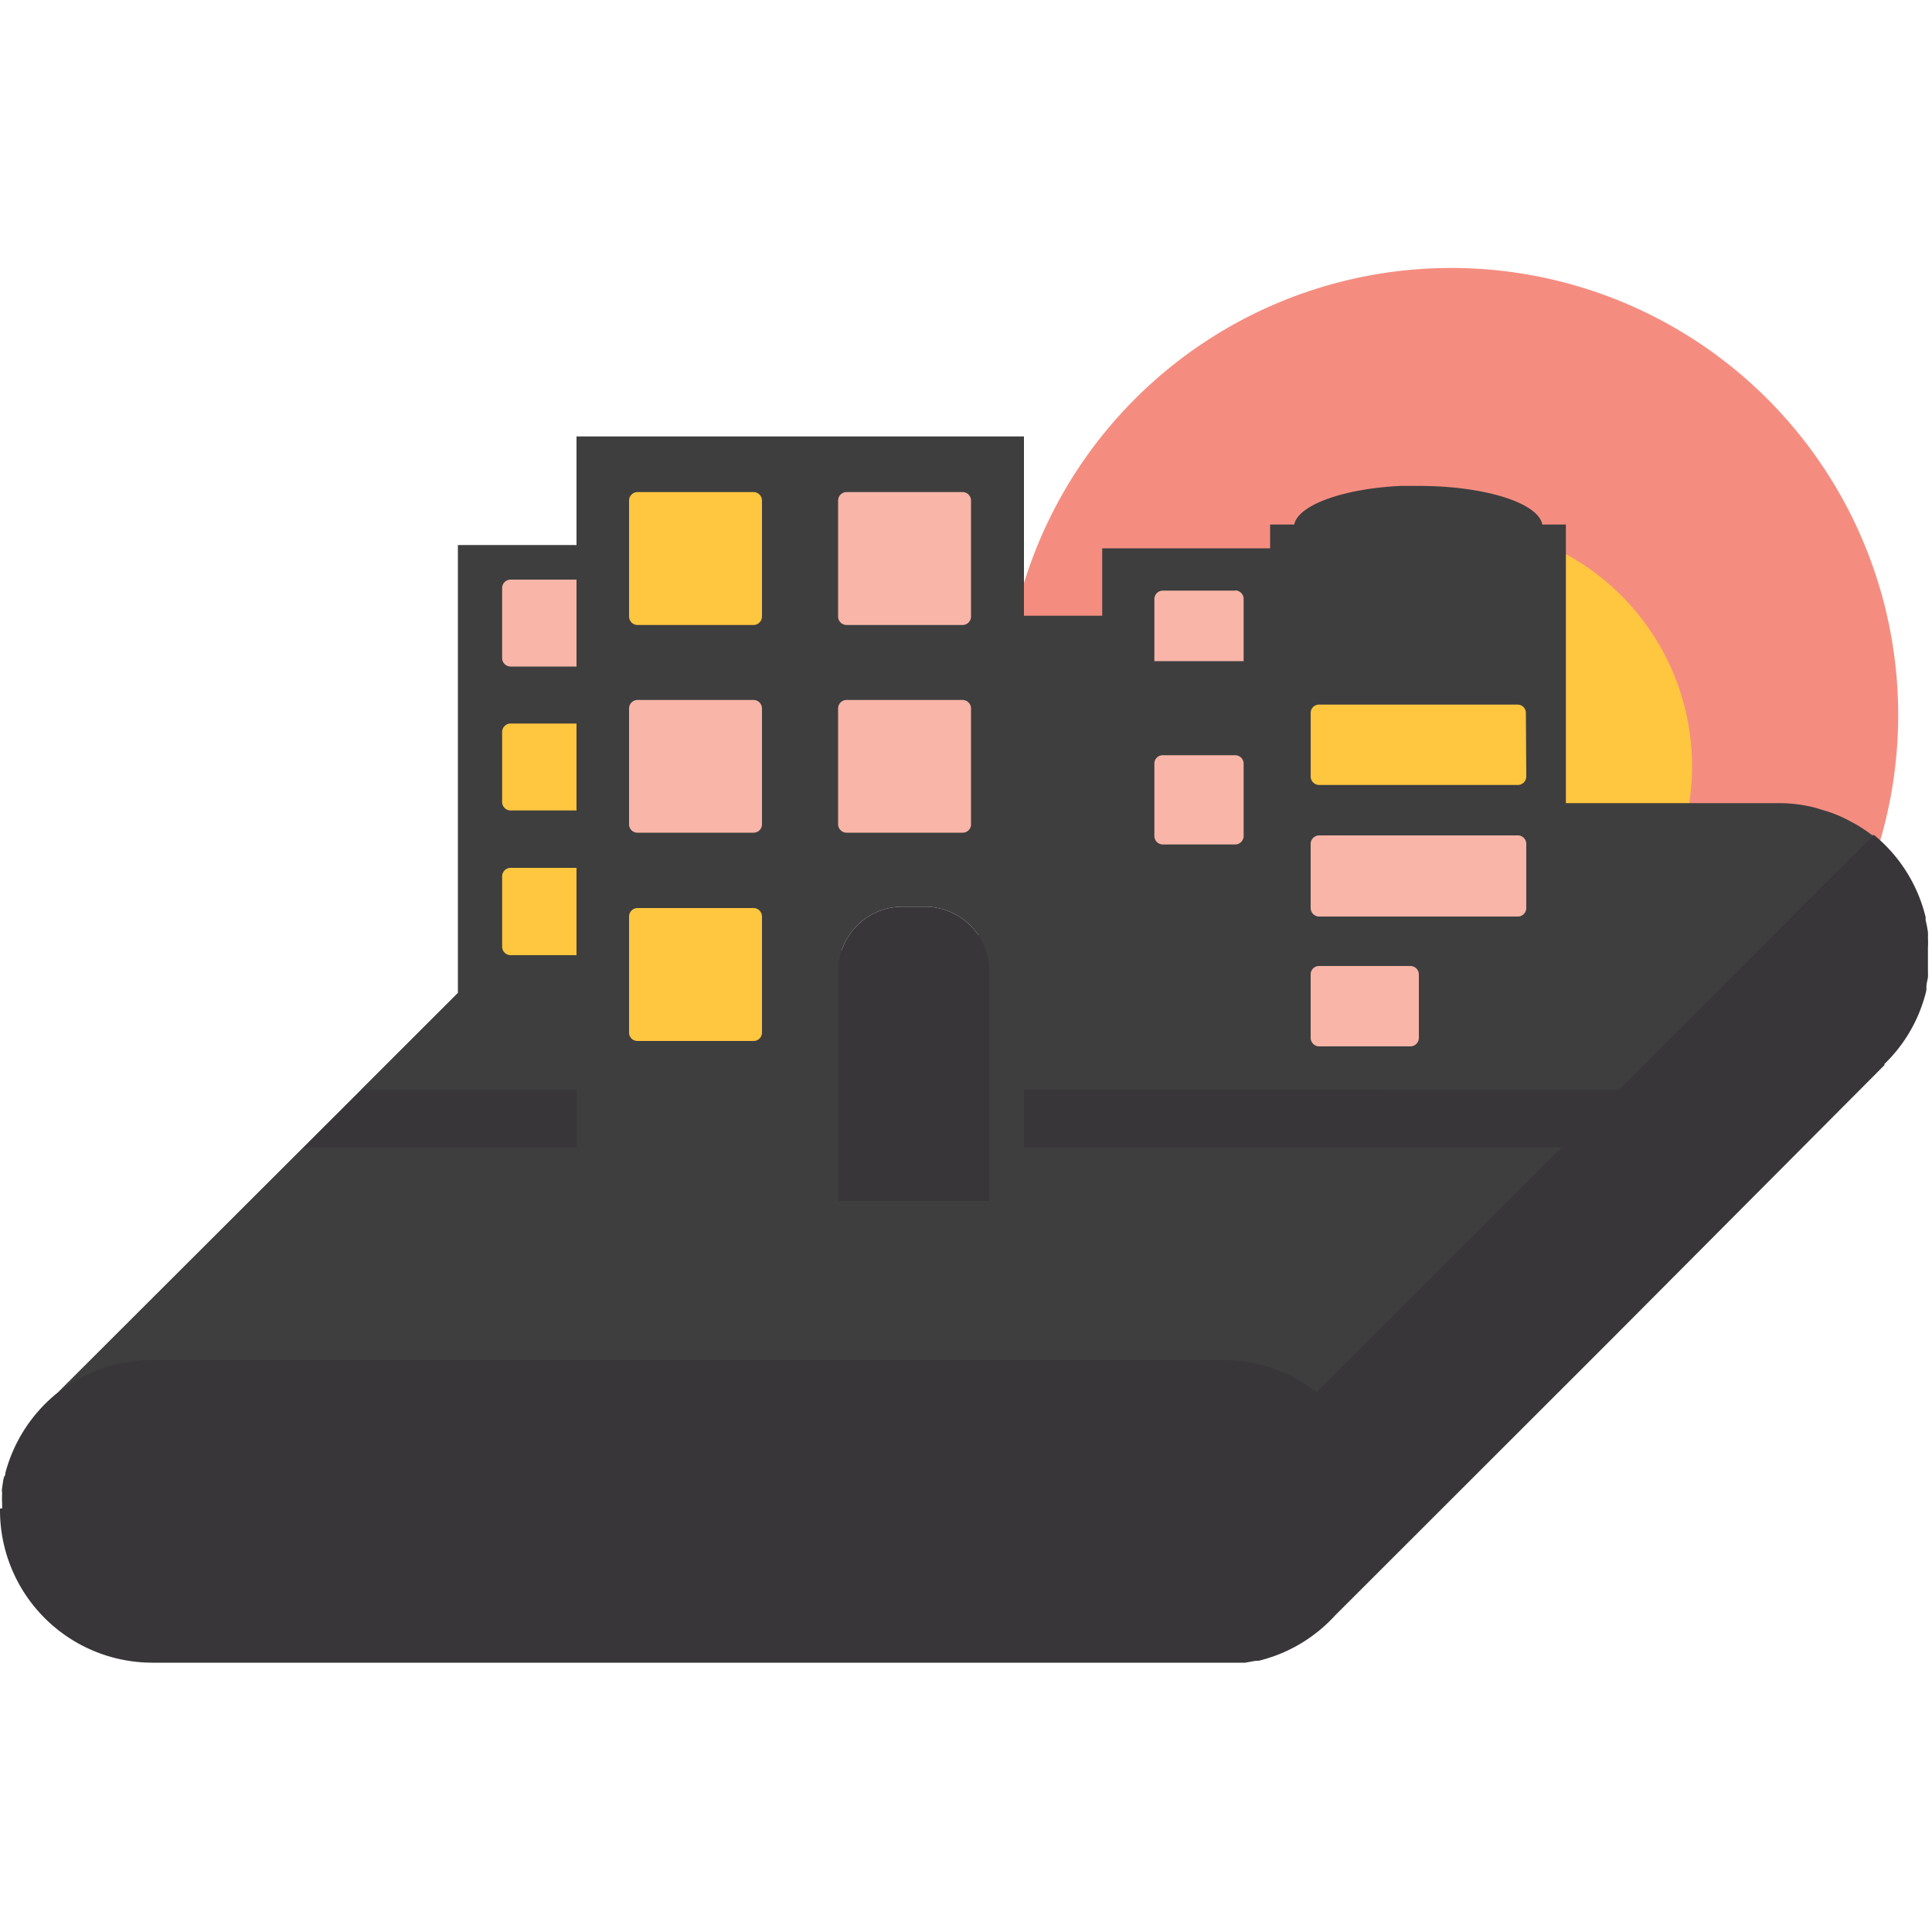 <svg id="Layer_1" data-name="Layer 1" xmlns="http://www.w3.org/2000/svg" viewBox="0 0 100 100"><defs><style>.cls-1{fill:#f48d80;}.cls-2{fill:#ffc640;}.cls-3{fill:#383638;}.cls-4{fill:#f8b5a8;}.cls-5{fill:#3e3e3f;}</style></defs><title>twilight</title><path class="cls-1" d="M94.54,40.63A16.86,16.86,0,1,1,77.69,23.77,16.86,16.86,0,0,1,94.54,40.63"/><path class="cls-1" d="M98.25,37A23.14,23.14,0,1,1,75.11,13.87,23.13,23.13,0,0,1,98.25,37"/><path class="cls-2" d="M87.58,39.67A12.51,12.51,0,1,1,75.07,27.16,12.51,12.51,0,0,1,87.58,39.67"/><path class="cls-3" d="M23.7,51.4,3,72.07A7.93,7.93,0,0,0,.28,76.23c0,.06,0,.12-.05.18s-.09.4-.12.6,0,.19,0,.28a5.48,5.48,0,0,0,0,.57c0,.07,0,.15,0,.22H0v0H0v.11a7.89,7.89,0,0,0,7.87,7.87H63.42l.28,0c.17,0,.33,0,.49,0l.26,0,.56-.1.14,0a7.86,7.86,0,0,0,3.94-2.33h0l0,0,14.2-14.19L97.54,55.13v-.06a7.77,7.77,0,0,0,2-3.21v0a6.09,6.09,0,0,0,.17-.61l0-.17c0-.17.06-.34.08-.51a2.93,2.93,0,0,0,0-.29c0-.15,0-.3,0-.45s0-.21,0-.31h0v-.05h0v-.16h0v0h0c0-.08,0-.16,0-.24a5.11,5.11,0,0,0,0-.55,2.51,2.51,0,0,0,0-.27,6.18,6.18,0,0,0-.12-.62c0-.05,0-.1,0-.16A7.9,7.9,0,0,0,97,43.22h0Z"/><path class="cls-3" d="M79,51.66A1.66,1.66,0,0,0,77.32,50h-.58a1.67,1.67,0,0,0-1.67,1.67V57.6H79V51.66"/><path class="cls-2" d="M79,30.13v3.29a.44.44,0,0,1-.43.44H68.27a.44.44,0,0,1-.43-.44V30.13a.44.44,0,0,1,.43-.44H78.55a.44.44,0,0,1,.43.44"/><path class="cls-3" d="M51.21,50.27a3.34,3.34,0,0,0-3.34-3.34H46.72a3.33,3.33,0,0,0-3.33,3.34V62.16h7.82V50.27"/><path class="cls-1" d="M63.37,86.13h0m.05,0h0M0,78.19v0m0,0H0m0-.06H0M100,49.49h0m0-.06h0m0-.12v0m0-.05h0m0,0h0"/><polyline class="cls-1" points="97 43.21 97 43.21 97.01 43.21 97 43.21 97 43.21 97.01 43.21 97 43.21"/><path class="cls-1" d="M29.84,28.21h0"/><path class="cls-4" d="M78.55,29.69H68.27a.44.44,0,0,0-.43.44v3.29a.44.44,0,0,0,.43.44H78.55a.44.44,0,0,0,.43-.44V30.13a.44.44,0,0,0-.43-.44"/><path class="cls-5" d="M83.82,56.4,96.43,43.78l.55-.54,0,0h-.06l0,0a8.48,8.48,0,0,0-.94-.62l-.21-.11a6.35,6.35,0,0,0-.92-.42c-.18-.07-.37-.12-.56-.18a5.86,5.86,0,0,0-.72-.19,7.46,7.46,0,0,0-1.43-.15H81.05V27.15H79.83c-.21-1.13-3-2-6.4-2h0l-.86,0h-.06c-3,.14-5.33,1-5.52,2H65.74v1.23H57.05v3.49H53V22.59H29.84v5.62H23.7V51.4h0l-2.51,2.51-2.51,2.51-.08.08-.06.06.16-.16H29.84v3H15.72L3.05,72.05a7.81,7.81,0,0,1,4.82-1.66H63.31a7.83,7.83,0,0,1,4.84,1.68L80.83,59.39H53v-3ZM51.21,62.16H43.39V50.27a3.33,3.33,0,0,1,3.33-3.34h1.15a3.34,3.34,0,0,1,3.34,3.34ZM79,40.19a.44.44,0,0,1-.43.44H68.27a.44.44,0,0,1-.43-.44V36.9a.43.43,0,0,1,.43-.43H78.55a.43.43,0,0,1,.43.43Z"/><path class="cls-4" d="M78.55,43.24H68.27a.44.44,0,0,0-.43.44V47a.44.44,0,0,0,.43.44H78.55A.44.44,0,0,0,79,47V43.68a.44.44,0,0,0-.43-.44"/><path class="cls-4" d="M73,50H68.27a.43.43,0,0,0-.43.44v3.28a.44.44,0,0,0,.43.44H73a.44.44,0,0,0,.44-.44V50.46A.44.44,0,0,0,73,50"/><path class="cls-4" d="M63.93,39.09H60.19a.43.43,0,0,0-.44.43v3.75a.44.44,0,0,0,.44.44h3.74a.44.44,0,0,0,.44-.44V39.52a.44.44,0,0,0-.44-.43"/><path class="cls-4" d="M63.93,30.57H60.19a.44.44,0,0,0-.44.44v3.21h4.62V31a.44.44,0,0,0-.44-.44"/><path class="cls-4" d="M49.82,25.47h-6a.44.44,0,0,0-.44.44v6a.44.44,0,0,0,.44.44h6a.44.44,0,0,0,.44-.44v-6a.44.44,0,0,0-.44-.44"/><path class="cls-2" d="M39,25.47H33a.44.44,0,0,0-.44.44v6a.44.44,0,0,0,.44.44h6a.44.44,0,0,0,.44-.44v-6a.44.44,0,0,0-.44-.44"/><path class="cls-4" d="M39,36.23H33a.44.44,0,0,0-.44.44v6a.43.43,0,0,0,.44.43h6a.43.43,0,0,0,.44-.43v-6a.44.44,0,0,0-.44-.44"/><path class="cls-4" d="M49.82,36.23h-6a.44.44,0,0,0-.44.44v6a.44.44,0,0,0,.44.43h6a.43.43,0,0,0,.44-.43v-6a.44.44,0,0,0-.44-.44"/><path class="cls-2" d="M39,47H33a.44.44,0,0,0-.44.44v6a.43.43,0,0,0,.44.44h6a.43.43,0,0,0,.44-.44v-6A.44.44,0,0,0,39,47"/><path class="cls-4" d="M29.84,30H26.43a.44.44,0,0,0-.44.44v3.62a.44.44,0,0,0,.44.44h3.41V30"/><path class="cls-2" d="M29.84,37.45H26.43a.44.44,0,0,0-.44.44v3.62a.44.44,0,0,0,.44.44h3.41v-4.5"/><path class="cls-2" d="M29.84,44.92H26.43a.44.44,0,0,0-.44.44V49a.44.44,0,0,0,.44.44h3.41v-4.5"/></svg>